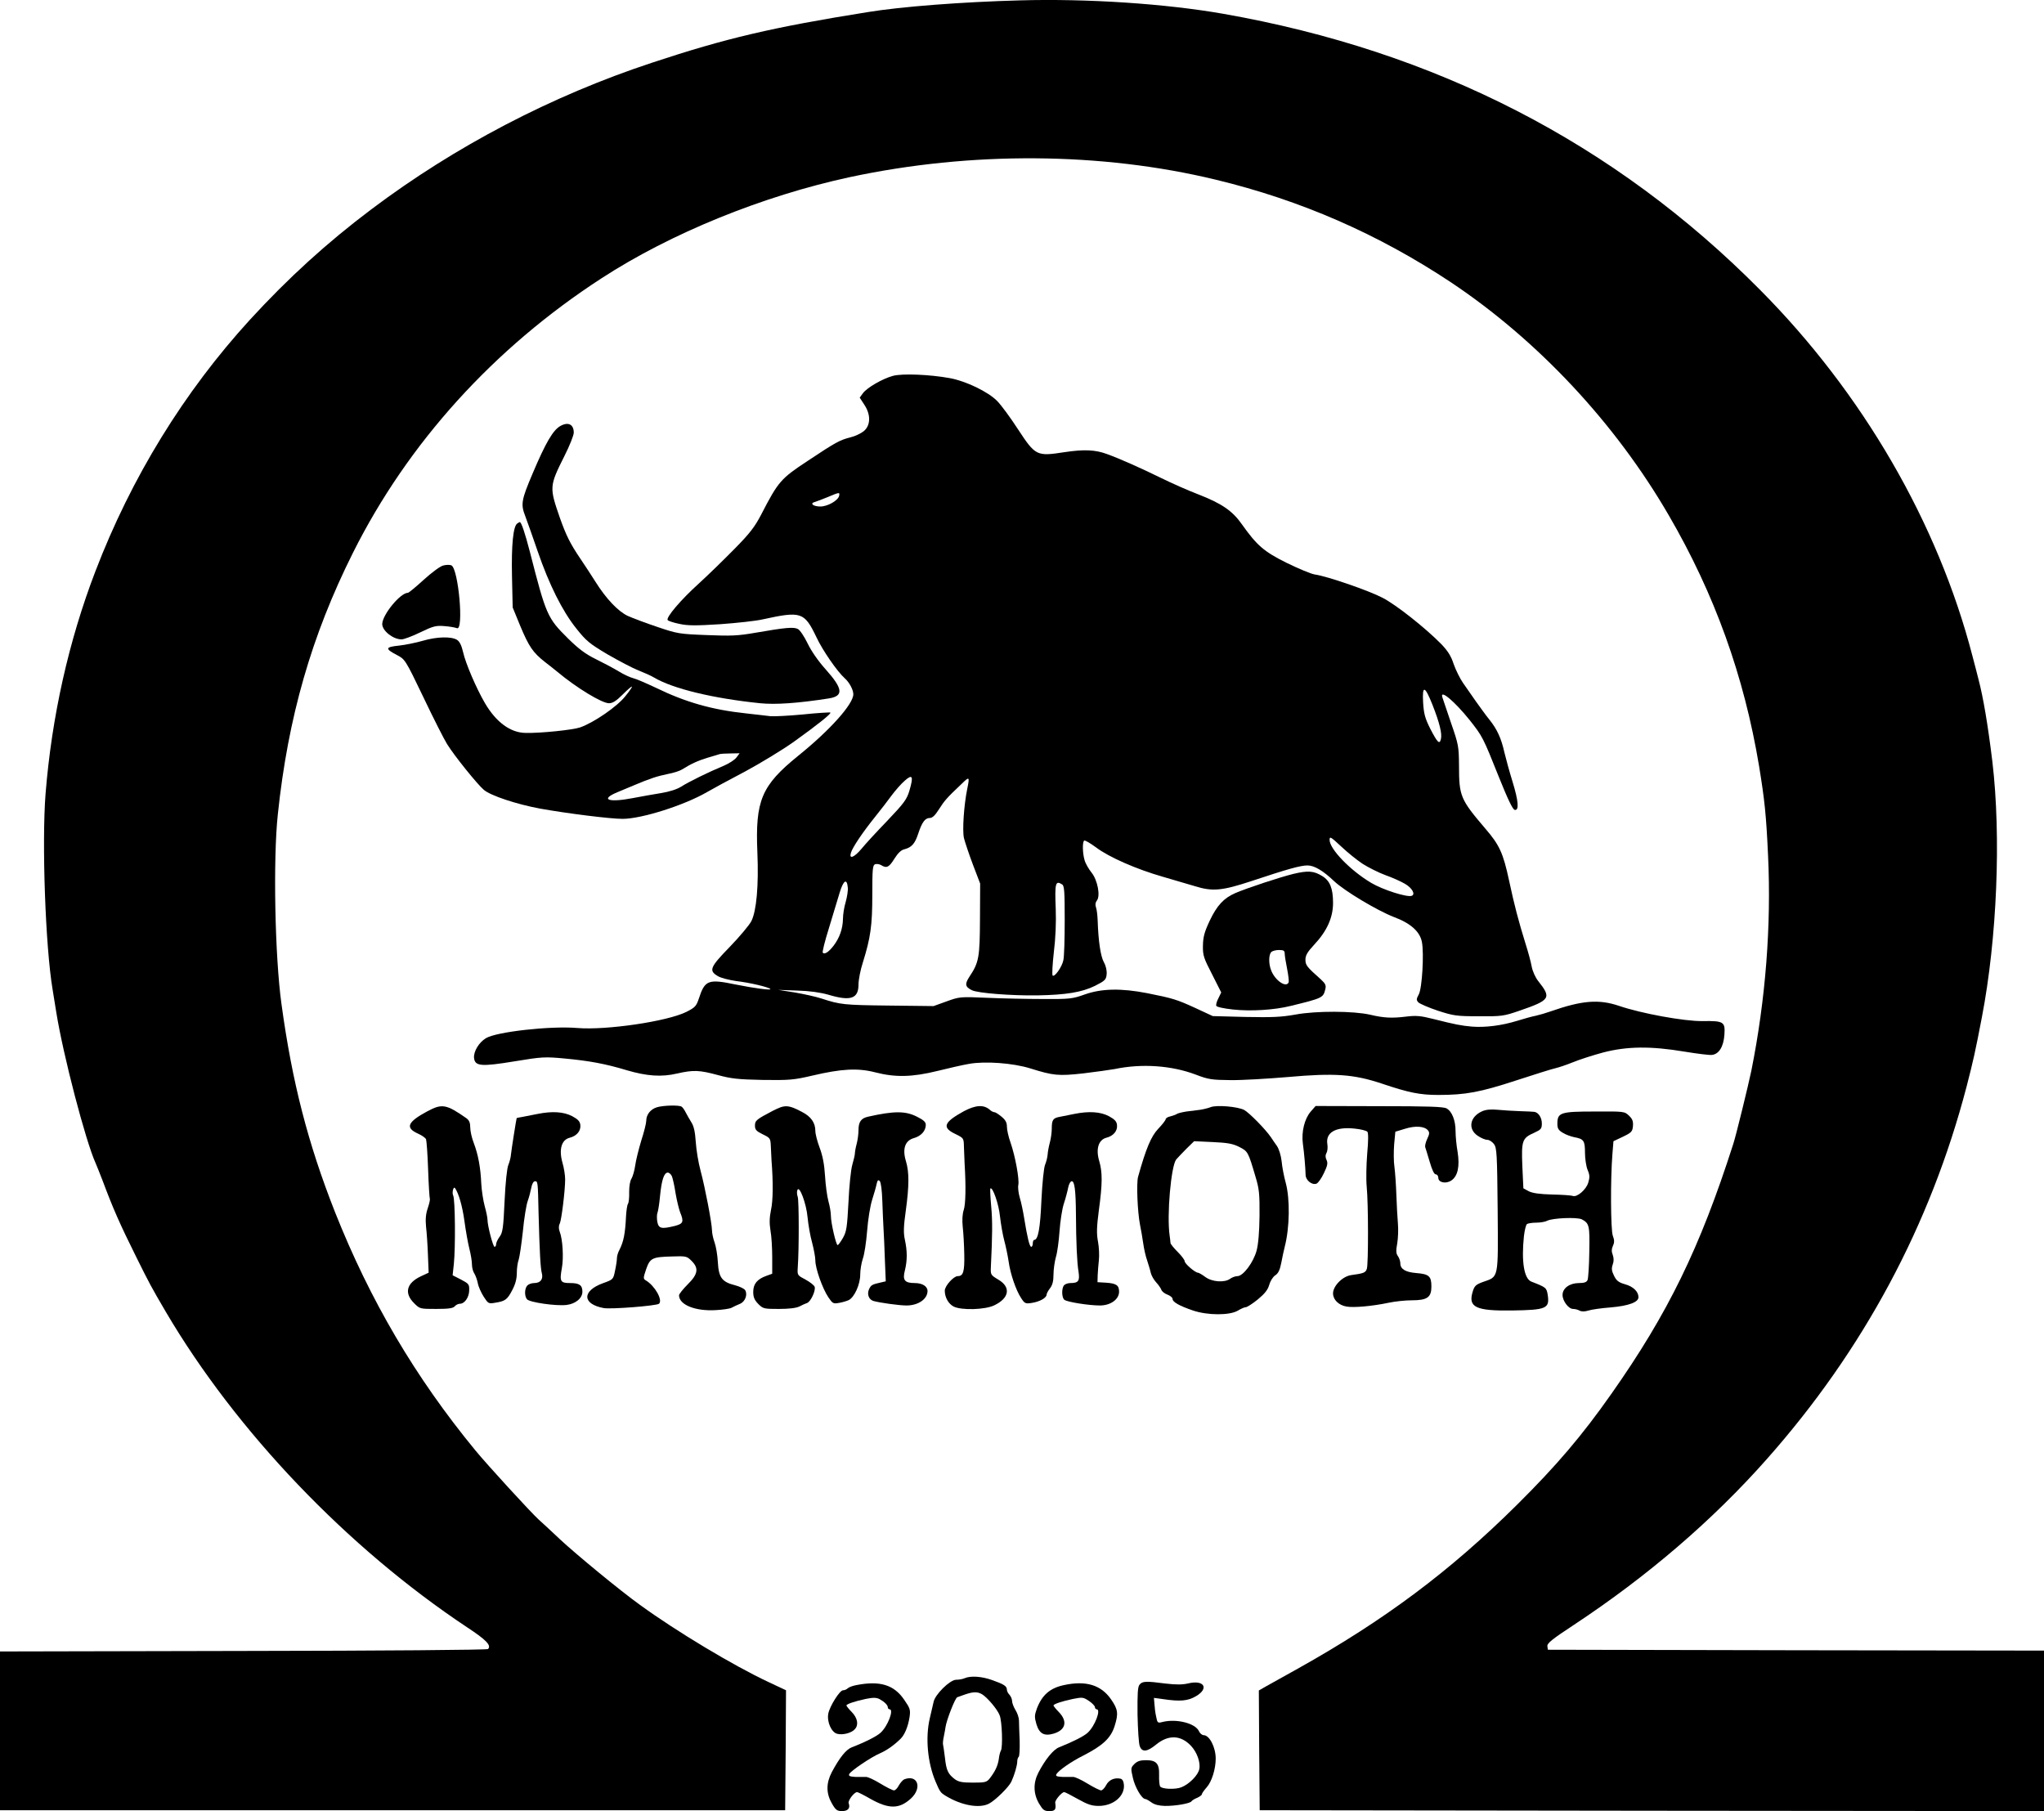 <svg xmlns="http://www.w3.org/2000/svg" version="1.1" xmlns:xlink="http://www.w3.org/1999/xlink" xmlns:svgjs="http://svgjs.dev/svgjs" width="1184.5" height="1049.52"><svg xmlns="http://www.w3.org/2000/svg" version="1.0" preserveAspectRatio="xMidYMid meet" viewBox="1.5 0.48 1184.5 1049.52">

<g transform="translate(0,1050) scale(0.1,-0.1)" fill="#000000" stroke="none">
<path d="M5925 10493 c-334 -9 -687 -36 -882 -68 -551 -88 -820 -151 -1249 -293 -582 -192 -1141 -484 -1626 -849 -258 -194 -482 -398 -704 -640 -383 -419 -688 -915 -896 -1458 -155 -404 -253 -842 -289 -1290 -22 -282 -1 -886 41 -1135 5 -30 14 -89 21 -130 40 -250 170 -747 228 -875 5 -11 23 -56 40 -100 61 -163 100 -252 196 -445 76 -153 86 -172 171 -317 408 -693 1052 -1367 1746 -1828 111 -73 142 -105 121 -126 -5 -5 -605 -10 -1418 -11 l-1410 -3 0 -460 0 -460 2275 0 2275 0 3 348 2 347 -102 48 c-203 95 -534 294 -743 446 -116 83 -374 296 -465 381 -47 44 -102 96 -124 115 -44 40 -299 318 -366 400 -348 423 -611 870 -814 1382 -156 396 -248 751 -310 1206 -38 274 -49 837 -21 1098 59 562 195 1036 436 1517 318 635 815 1184 1439 1589 401 261 935 478 1441 587 702 150 1457 145 2119 -15 494 -119 943 -316 1362 -594 505 -337 953 -816 1263 -1350 266 -457 437 -932 524 -1455 32 -197 41 -279 52 -519 19 -403 -14 -832 -97 -1246 -17 -82 -89 -377 -105 -425 -193 -602 -378 -981 -706 -1447 -170 -242 -317 -415 -547 -643 -387 -384 -768 -669 -1271 -950 -77 -43 -159 -89 -183 -102 l-42 -24 2 -347 3 -347 2273 -3 2272 -2 0 465 0 465 -1437 2 -1438 3 -3 21 c-2 16 27 40 155 124 424 280 803 605 1117 960 559 631 947 1354 1157 2157 40 155 50 200 89 403 88 457 112 1048 61 1480 -26 214 -53 374 -81 480 -5 19 -20 80 -35 135 -200 770 -636 1522 -1230 2120 -843 851 -1881 1384 -3110 1600 -336 59 -790 89 -1180 78z"></path>
<path d="M5189 8317 c-61 -17 -149 -68 -173 -100 l-19 -26 26 -40 c39 -58 38 -120 -2 -154 -16 -13 -51 -30 -77 -36 -63 -16 -85 -28 -249 -137 -155 -102 -170 -119 -268 -309 -38 -73 -67 -111 -155 -200 -59 -60 -152 -151 -207 -201 -104 -94 -191 -196 -181 -212 3 -5 33 -15 67 -22 50 -11 96 -11 238 -2 97 7 208 19 246 28 224 49 241 43 312 -105 35 -75 121 -199 163 -236 27 -24 50 -67 50 -93 0 -57 -136 -209 -320 -357 -212 -172 -249 -258 -236 -560 8 -192 -5 -338 -35 -398 -12 -23 -68 -90 -126 -150 -115 -118 -122 -137 -67 -169 17 -10 64 -22 105 -28 78 -9 188 -35 198 -46 9 -9 -92 4 -201 26 -159 33 -178 26 -213 -81 -15 -45 -22 -52 -73 -78 -111 -55 -464 -107 -632 -93 -156 13 -468 -22 -529 -59 -41 -25 -72 -77 -69 -114 5 -49 41 -52 236 -20 158 26 174 27 291 16 139 -13 233 -30 359 -68 116 -34 200 -40 290 -19 96 22 131 20 238 -9 78 -21 116 -25 260 -28 154 -2 179 0 286 25 170 40 264 45 365 19 116 -30 214 -28 360 8 65 16 147 35 183 41 93 17 255 5 355 -26 134 -42 164 -45 308 -29 73 9 154 20 181 25 157 33 330 21 470 -32 73 -28 93 -31 201 -32 66 -1 217 8 335 18 269 24 380 16 542 -38 157 -53 222 -66 328 -66 158 0 243 16 451 84 107 35 209 67 228 71 18 4 63 19 100 34 36 15 116 41 176 57 138 36 275 38 472 5 73 -12 145 -21 159 -19 41 5 67 48 72 117 5 75 -3 81 -129 79 -105 -1 -352 44 -481 88 -118 40 -215 32 -398 -32 -25 -9 -63 -20 -85 -25 -22 -4 -71 -18 -110 -30 -88 -27 -183 -39 -260 -33 -64 6 -92 11 -227 45 -71 18 -98 20 -155 13 -82 -10 -128 -8 -208 11 -97 22 -312 23 -432 1 -83 -15 -136 -17 -291 -14 l-189 5 -99 46 c-109 50 -131 57 -282 87 -150 29 -262 27 -359 -7 -73 -26 -88 -28 -243 -27 -91 0 -237 3 -325 7 -157 7 -160 6 -235 -21 l-75 -27 -259 3 c-260 3 -281 5 -391 41 -33 11 -103 26 -155 35 l-95 15 110 -4 c72 -2 134 -11 180 -24 130 -39 175 -23 175 59 0 27 11 84 25 127 45 144 55 214 55 394 0 148 2 170 16 176 9 3 25 1 35 -5 32 -20 46 -13 77 37 21 33 39 51 59 55 41 11 60 32 79 90 22 67 40 91 67 91 15 0 31 15 53 50 31 49 45 66 132 148 45 44 47 43 32 -30 -19 -94 -29 -239 -19 -284 6 -24 29 -93 52 -154 l42 -110 -1 -205 c-1 -221 -6 -252 -60 -333 -29 -44 -27 -60 13 -80 34 -17 226 -32 380 -30 167 3 257 18 333 55 59 30 65 36 68 67 2 21 -4 49 -16 70 -19 35 -32 121 -36 241 -1 30 -5 65 -10 78 -5 14 -3 28 5 38 22 26 5 118 -30 162 -17 21 -36 54 -41 73 -12 41 -13 106 -2 113 5 3 35 -15 68 -39 75 -57 235 -127 389 -171 66 -19 149 -44 184 -54 102 -32 157 -27 327 29 213 71 286 91 326 91 39 0 90 -30 153 -90 61 -58 252 -172 348 -209 97 -36 151 -85 162 -145 13 -67 1 -268 -18 -303 -15 -28 -15 -33 -2 -47 9 -8 59 -30 113 -48 90 -29 107 -32 237 -32 133 -1 145 1 235 32 180 62 187 74 109 172 -16 20 -33 57 -38 85 -5 28 -21 86 -35 130 -41 132 -65 223 -96 368 -34 159 -56 206 -137 300 -145 170 -153 188 -153 366 -1 111 -3 122 -46 246 -24 72 -47 138 -50 148 -18 52 69 -20 158 -131 74 -94 77 -99 168 -327 53 -132 81 -191 93 -193 26 -5 22 50 -13 164 -17 55 -38 131 -47 169 -18 81 -42 134 -87 190 -18 22 -52 69 -77 104 -24 35 -59 84 -76 109 -18 26 -42 75 -54 109 -15 47 -34 76 -72 116 -94 95 -259 226 -340 268 -80 42 -321 125 -392 135 -22 3 -95 34 -163 67 -133 66 -173 101 -261 225 -54 77 -117 120 -251 172 -58 22 -157 66 -220 97 -110 54 -235 110 -310 137 -67 25 -133 28 -246 11 -162 -25 -168 -22 -270 133 -44 68 -98 141 -120 163 -51 53 -181 116 -275 133 -114 21 -276 28 -330 13z m-311 -694 c-5 -28 -67 -63 -109 -63 -41 0 -63 18 -33 26 11 3 44 16 74 28 69 29 72 30 68 9z m3439 -1214 c40 -102 56 -166 48 -197 -8 -33 -20 -20 -62 61 -30 60 -37 86 -41 151 -6 103 10 99 55 -15z m-3032 -496 c-15 -50 -30 -71 -128 -174 -62 -64 -129 -137 -150 -163 -42 -50 -73 -62 -61 -23 9 31 68 119 139 207 33 41 77 98 98 127 21 28 54 66 75 84 45 40 52 27 27 -58z m2627 -424 c33 -21 91 -50 131 -65 40 -14 91 -37 113 -50 42 -24 63 -61 40 -70 -27 -10 -168 35 -235 75 -121 72 -241 196 -241 249 0 22 6 19 67 -38 37 -35 93 -80 125 -101z m-2984 -137 c2 -17 -4 -54 -12 -83 -9 -29 -16 -73 -16 -98 -1 -57 -19 -110 -55 -157 -28 -36 -51 -51 -62 -40 -4 3 12 68 36 144 23 75 51 168 62 205 22 72 42 84 47 29z m1242 18 c13 -8 15 -42 15 -207 0 -109 -3 -214 -8 -233 -8 -39 -51 -99 -62 -88 -4 4 -1 65 7 135 10 80 14 174 11 251 -6 149 -2 167 37 142z"></path>
<path d="M3263 8027 c-43 -24 -85 -95 -162 -277 -65 -153 -69 -177 -42 -246 12 -33 45 -124 72 -204 66 -192 143 -346 223 -446 58 -73 76 -88 182 -151 66 -38 146 -80 179 -93 33 -13 74 -31 90 -41 110 -65 342 -121 615 -149 90 -9 219 0 399 28 86 14 81 56 -19 168 -44 49 -84 107 -105 151 -19 39 -44 77 -56 83 -24 13 -71 9 -249 -22 -98 -17 -139 -19 -280 -13 -158 6 -170 8 -285 47 -66 22 -143 51 -172 64 -57 27 -126 100 -188 199 -21 33 -59 92 -85 130 -61 90 -84 137 -120 238 -62 179 -62 184 26 360 30 59 54 120 54 135 0 48 -32 64 -77 39z"></path>
<path d="M3013 7462 c-24 -15 -35 -124 -31 -307 l4 -180 43 -105 c51 -122 74 -156 144 -211 29 -22 61 -48 72 -57 110 -92 258 -182 299 -182 21 0 42 13 79 50 28 28 52 49 54 46 2 -2 -15 -27 -38 -55 -47 -60 -182 -153 -262 -181 -44 -15 -231 -34 -316 -32 -88 1 -171 62 -236 173 -49 84 -112 230 -126 294 -9 39 -20 62 -35 72 -33 21 -117 19 -199 -5 -38 -11 -101 -24 -138 -28 -79 -8 -82 -18 -13 -54 48 -25 49 -25 155 -246 58 -122 120 -244 137 -271 43 -69 176 -234 213 -265 40 -34 192 -84 328 -109 157 -28 404 -59 476 -59 110 0 358 79 489 155 31 18 130 72 220 119 89 48 218 126 285 174 134 96 217 162 210 168 -2 2 -74 -2 -159 -11 -85 -8 -170 -12 -189 -10 -19 2 -81 10 -139 16 -198 21 -350 64 -525 149 -55 26 -113 51 -130 55 -16 4 -55 21 -85 40 -30 18 -90 50 -133 71 -59 29 -99 59 -160 119 -120 119 -127 134 -221 501 -29 112 -50 174 -59 174 -1 0 -8 -4 -14 -8z m1270 -1356 c-10 -14 -43 -35 -73 -48 -87 -36 -203 -93 -247 -121 -25 -16 -69 -30 -119 -38 -43 -7 -117 -20 -163 -29 -141 -27 -190 -8 -89 34 24 10 68 28 98 41 90 38 132 52 195 65 33 6 70 18 82 26 53 33 92 51 148 68 33 10 65 19 70 21 6 2 34 4 63 4 l53 1 -18 -24z"></path>
<path d="M2583 7218 c-17 -4 -68 -42 -113 -83 -45 -41 -86 -75 -91 -75 -44 0 -148 -127 -149 -181 0 -39 63 -89 112 -89 13 0 62 18 109 41 75 36 90 40 139 36 30 -2 63 -8 73 -12 41 -17 9 343 -32 364 -9 4 -30 4 -48 -1z"></path>
<path d="M7510 5431 c-77 -19 -263 -80 -336 -111 -67 -29 -107 -72 -149 -161 -31 -66 -38 -94 -39 -144 -1 -56 4 -71 53 -166 l53 -105 -16 -33 c-10 -18 -15 -38 -13 -44 2 -7 42 -16 98 -22 103 -11 238 -3 334 21 184 45 188 47 200 96 6 23 1 33 -26 58 -81 72 -89 82 -89 114 0 25 12 45 51 87 74 79 109 157 109 242 0 84 -18 128 -62 155 -50 31 -83 33 -168 13z m-50 -463 c0 -13 7 -52 14 -88 7 -36 11 -70 9 -77 -14 -35 -80 11 -102 70 -15 38 -14 90 1 105 7 7 27 12 45 12 27 0 33 -4 33 -22z"></path>
<path d="M2491 4055 c-115 -62 -129 -95 -54 -129 23 -10 44 -25 47 -33 3 -8 9 -87 12 -176 3 -89 8 -165 10 -169 2 -3 -3 -28 -12 -54 -12 -35 -14 -65 -10 -108 4 -34 9 -107 11 -164 l4 -102 -45 -21 c-83 -39 -98 -97 -40 -155 34 -34 34 -34 129 -34 72 0 98 4 107 15 7 8 20 15 30 15 27 0 53 36 54 77 1 36 -2 39 -47 63 l-49 25 7 65 c10 95 8 376 -4 398 -8 16 2 55 11 42 21 -30 42 -102 54 -188 8 -59 21 -132 29 -163 8 -31 15 -72 15 -91 0 -18 6 -42 14 -53 7 -11 16 -36 20 -56 3 -19 19 -54 34 -78 26 -40 28 -42 67 -35 58 9 70 18 99 74 18 34 26 65 26 99 0 27 5 62 11 77 5 16 16 89 24 163 7 75 20 154 28 176 8 22 17 57 21 78 4 22 13 37 21 37 17 0 17 -2 21 -185 6 -224 11 -320 19 -348 9 -35 -8 -57 -45 -57 -15 0 -33 -7 -40 -15 -16 -19 -16 -61 -1 -79 15 -18 168 -40 228 -33 53 6 93 39 93 77 0 38 -18 50 -71 50 -57 0 -62 9 -48 87 11 59 5 167 -13 212 -6 16 -6 33 1 46 10 22 31 191 31 256 0 24 -7 68 -16 98 -21 76 -5 131 42 143 41 10 66 40 62 74 -2 21 -14 33 -47 51 -50 26 -116 30 -201 13 -30 -6 -70 -14 -87 -17 -18 -3 -33 -6 -34 -7 -2 -5 -31 -187 -33 -211 -1 -16 -8 -43 -15 -60 -8 -18 -17 -103 -22 -210 -7 -156 -11 -183 -29 -207 -11 -15 -20 -34 -20 -43 0 -8 -4 -15 -9 -15 -9 0 -41 122 -41 157 0 11 -7 46 -16 78 -9 33 -18 92 -20 130 -4 94 -18 169 -43 235 -12 30 -21 71 -21 92 0 27 -6 41 -22 53 -117 82 -142 86 -227 40z"></path>
<path d="M3823 4079 c-38 -11 -63 -43 -63 -79 0 -14 -13 -66 -29 -115 -15 -50 -31 -114 -35 -144 -4 -29 -14 -63 -21 -75 -9 -14 -14 -44 -14 -78 1 -31 -2 -62 -7 -69 -5 -8 -9 -39 -11 -69 -5 -105 -14 -150 -39 -199 -8 -14 -14 -36 -14 -48 0 -12 -5 -45 -11 -72 -10 -50 -11 -51 -70 -72 -123 -45 -120 -121 4 -144 41 -8 307 13 321 25 23 21 -24 104 -76 135 -16 9 -16 14 1 64 23 66 35 72 151 75 81 3 86 1 112 -25 44 -43 38 -78 -22 -137 -27 -27 -50 -56 -50 -63 0 -55 94 -93 212 -86 40 2 82 8 93 14 11 6 32 16 47 22 31 12 47 54 31 80 -6 9 -32 21 -58 28 -76 19 -95 44 -100 133 -2 41 -11 93 -19 115 -8 22 -15 54 -15 70 -1 45 -40 248 -66 345 -13 47 -25 122 -28 167 -4 60 -11 92 -26 115 -11 18 -26 44 -33 58 -7 14 -17 28 -23 32 -14 10 -103 8 -142 -3z m86 -401 c5 -13 15 -57 21 -98 7 -41 19 -90 26 -109 23 -56 19 -67 -30 -80 -78 -19 -94 -16 -102 24 -3 19 -3 43 1 52 4 10 11 54 15 98 9 92 23 135 45 135 8 0 19 -10 24 -22z"></path>
<path d="M4495 4059 c-97 -51 -105 -57 -105 -87 0 -23 8 -32 45 -50 43 -21 45 -23 47 -69 1 -27 3 -64 4 -83 10 -125 9 -233 -3 -286 -9 -44 -10 -76 -3 -120 6 -32 10 -102 10 -154 l0 -96 -33 -12 c-54 -19 -77 -47 -77 -93 0 -31 7 -47 29 -70 28 -28 33 -29 119 -29 59 0 100 5 119 14 15 8 35 17 44 20 21 6 52 71 45 94 -3 9 -27 28 -53 42 -47 25 -48 25 -45 70 8 110 7 387 0 409 -5 14 -6 32 -2 40 11 30 52 -78 59 -159 4 -41 15 -106 26 -145 10 -38 19 -85 19 -105 0 -45 41 -161 75 -212 25 -37 29 -39 62 -33 19 3 45 11 56 16 33 16 67 91 67 148 0 27 7 68 15 92 9 24 20 97 25 161 5 66 18 146 29 180 11 35 23 76 26 92 5 22 9 26 18 17 7 -7 13 -53 15 -114 2 -56 5 -129 7 -162 2 -33 6 -115 8 -183 l5 -122 -26 -6 c-54 -12 -59 -15 -71 -40 -13 -29 -1 -60 26 -68 35 -10 149 -26 191 -26 68 0 122 37 122 84 0 27 -30 46 -74 46 -59 0 -72 17 -57 74 14 57 14 111 0 176 -9 40 -8 77 5 169 20 146 20 224 1 287 -22 72 -5 120 46 134 42 12 69 42 69 77 0 16 -13 28 -51 47 -67 34 -132 34 -284 0 -40 -9 -55 -30 -55 -78 0 -23 -5 -59 -11 -81 -6 -22 -10 -47 -10 -55 0 -8 -7 -37 -15 -65 -8 -27 -18 -124 -22 -215 -8 -147 -11 -171 -32 -208 -13 -23 -27 -42 -31 -42 -9 0 -39 129 -39 170 0 18 -6 55 -14 83 -8 29 -17 96 -20 149 -4 66 -14 117 -31 162 -14 37 -25 80 -25 97 0 48 -25 84 -78 111 -80 42 -99 42 -167 7z"></path>
<path d="M5601 4056 c-118 -65 -129 -95 -48 -133 46 -23 47 -23 48 -73 1 -27 3 -72 4 -100 8 -128 6 -233 -5 -266 -8 -24 -10 -59 -6 -98 4 -34 8 -106 9 -160 2 -101 -6 -126 -38 -126 -24 0 -75 -57 -75 -84 0 -39 21 -76 51 -92 45 -23 183 -19 236 7 88 42 97 106 23 149 -43 26 -45 28 -43 71 9 186 10 267 2 353 -5 55 -7 101 -5 104 13 12 49 -90 56 -162 5 -44 16 -108 25 -141 9 -33 20 -87 25 -120 10 -73 43 -168 73 -213 20 -31 25 -33 62 -27 45 7 85 29 85 48 0 6 9 23 20 37 14 18 20 41 20 80 0 30 7 76 14 101 8 25 17 93 21 150 4 57 15 129 25 159 10 30 21 72 25 93 4 20 13 37 21 37 16 0 23 -52 24 -190 1 -164 6 -281 15 -334 8 -53 0 -66 -46 -66 -14 0 -30 -5 -37 -12 -16 -16 -15 -73 1 -85 16 -13 142 -33 206 -33 61 0 111 35 111 80 0 37 -16 48 -75 52 l-50 3 1 40 c1 22 4 61 7 88 3 26 1 74 -5 106 -9 47 -8 85 5 184 21 154 21 219 2 284 -21 70 -4 123 41 135 41 10 66 40 62 74 -2 21 -14 33 -47 51 -49 26 -116 30 -201 13 -30 -6 -68 -14 -85 -17 -38 -7 -45 -18 -45 -68 0 -22 -5 -58 -11 -80 -6 -22 -12 -53 -13 -70 -1 -16 -8 -43 -15 -60 -7 -17 -16 -103 -21 -205 -7 -163 -19 -230 -42 -230 -4 0 -8 -9 -8 -20 0 -11 -4 -20 -9 -20 -10 0 -23 55 -41 166 -6 38 -17 91 -25 117 -8 27 -12 60 -9 75 7 34 -18 168 -45 246 -12 33 -21 74 -21 92 0 24 -8 39 -31 58 -17 14 -35 26 -41 26 -6 0 -19 6 -27 14 -35 31 -82 28 -150 -8z"></path>
<path d="M7030 4079 c-13 -5 -40 -12 -60 -15 -19 -2 -55 -7 -80 -10 -25 -4 -49 -10 -55 -14 -5 -4 -22 -10 -37 -14 -16 -3 -28 -11 -28 -17 0 -5 -19 -30 -43 -55 -41 -43 -71 -114 -117 -279 -10 -38 -3 -202 11 -275 6 -30 15 -80 19 -110 4 -30 14 -75 23 -100 8 -25 18 -57 21 -72 4 -15 17 -39 31 -54 13 -14 27 -34 30 -43 3 -9 18 -22 35 -28 16 -6 30 -17 30 -25 0 -18 39 -40 118 -67 85 -29 213 -29 260 -1 18 11 39 20 46 20 8 0 39 20 70 45 41 34 58 56 66 84 6 22 21 46 34 55 18 11 28 31 36 73 6 32 15 74 20 93 29 112 31 277 6 370 -10 36 -21 92 -24 126 -4 35 -16 72 -27 88 -11 16 -27 38 -35 51 -32 47 -127 143 -155 158 -39 20 -162 30 -195 16z m166 -230 c51 -26 52 -28 95 -174 21 -69 24 -100 23 -225 -1 -94 -7 -165 -17 -202 -18 -68 -78 -148 -111 -148 -12 0 -31 -7 -42 -15 -32 -24 -105 -19 -144 10 -19 14 -38 25 -43 25 -16 0 -77 52 -77 67 0 7 -18 31 -40 53 -22 22 -41 45 -42 52 0 7 -3 27 -5 43 -17 118 8 402 38 441 8 9 34 37 59 62 l45 44 107 -5 c86 -4 116 -9 154 -28z"></path>
<path d="M7611 4054 c-36 -41 -55 -118 -46 -185 8 -58 15 -141 16 -182 0 -31 37 -61 63 -51 10 4 29 31 43 61 21 43 24 59 15 77 -7 15 -7 28 0 40 6 10 8 33 5 51 -11 68 49 102 158 90 35 -3 68 -12 74 -18 6 -8 6 -51 -1 -127 -5 -63 -7 -149 -3 -190 10 -101 10 -449 1 -477 -7 -23 -18 -27 -91 -37 -50 -7 -105 -63 -105 -106 0 -36 32 -68 77 -76 41 -8 152 2 246 22 38 8 97 14 133 14 90 0 114 17 114 80 0 60 -14 72 -88 78 -62 5 -92 23 -92 56 0 12 -6 31 -14 42 -11 15 -12 31 -4 74 5 29 7 81 4 114 -3 34 -7 108 -9 166 -2 58 -7 130 -11 161 -5 31 -5 90 -2 131 l7 75 56 17 c60 19 113 15 133 -9 10 -12 9 -22 -4 -49 -9 -19 -14 -40 -12 -48 3 -7 14 -46 26 -85 14 -48 26 -73 35 -73 8 0 15 -9 15 -20 0 -27 43 -37 75 -16 38 25 50 82 37 165 -7 38 -12 93 -12 121 0 62 -20 114 -52 132 -18 10 -106 13 -391 13 l-368 1 -28 -32z"></path>
<path d="M8603 4055 c-71 -32 -83 -103 -24 -142 19 -13 43 -23 55 -23 12 0 29 -12 39 -25 16 -23 18 -57 21 -382 3 -406 7 -384 -86 -417 -41 -15 -49 -23 -59 -57 -27 -89 18 -111 228 -108 200 3 219 11 207 91 -7 41 -9 43 -94 76 -43 16 -59 116 -44 262 4 36 12 68 18 72 6 4 30 8 54 8 24 0 52 5 63 11 31 16 174 22 201 8 43 -23 46 -36 43 -189 -1 -80 -6 -153 -10 -162 -5 -13 -19 -18 -50 -18 -54 0 -95 -30 -95 -69 0 -35 35 -81 61 -81 11 0 28 -4 38 -10 12 -6 30 -6 52 1 19 6 77 14 130 18 102 9 159 30 159 59 0 32 -30 62 -78 75 -38 11 -50 21 -64 50 -14 28 -15 42 -7 65 7 19 6 37 0 55 -8 19 -7 35 1 53 9 19 9 33 -1 59 -12 35 -14 325 -2 473 l6 74 55 26 c50 24 55 30 58 62 2 28 -3 41 -23 60 -26 25 -29 25 -200 24 -197 0 -215 -6 -215 -71 0 -27 6 -37 31 -52 17 -11 48 -22 68 -26 54 -10 61 -20 61 -90 0 -34 7 -79 15 -99 13 -30 13 -44 4 -74 -12 -41 -66 -87 -90 -77 -8 3 -61 7 -119 8 -74 2 -114 8 -136 19 l-31 17 -6 128 c-6 149 -1 163 69 194 39 18 44 23 44 54 0 33 -19 63 -43 67 -7 1 -43 3 -82 4 -38 1 -97 5 -130 8 -42 4 -70 1 -92 -9z"></path>
<path d="M5605 770 c-11 -5 -33 -9 -50 -9 -36 -1 -122 -86 -130 -129 -3 -15 -13 -58 -22 -95 -26 -111 -13 -257 34 -367 25 -59 29 -64 59 -82 90 -55 194 -74 250 -45 37 19 116 97 130 128 18 39 34 94 34 117 0 11 4 23 8 26 5 3 7 45 6 93 -2 48 -4 101 -4 117 0 16 -9 44 -20 61 -11 18 -20 42 -20 53 0 11 -7 27 -15 36 -8 8 -15 21 -15 29 0 21 -17 32 -85 56 -61 22 -125 26 -160 11z m101 -93 c30 -18 89 -87 102 -122 14 -34 19 -186 7 -205 -4 -6 -10 -29 -12 -49 -6 -39 -21 -71 -52 -111 -18 -23 -27 -25 -98 -25 -62 0 -83 4 -105 20 -39 30 -49 50 -57 124 -4 36 -10 71 -11 76 -2 6 0 28 5 50 4 22 9 45 9 50 5 40 57 174 69 175 1 0 20 7 42 15 49 17 74 18 101 2z"></path>
<path d="M6619 733 c-11 -12 -13 -52 -12 -174 2 -87 7 -169 13 -183 13 -36 43 -33 94 9 72 59 144 56 203 -7 34 -36 56 -96 48 -134 -6 -35 -58 -88 -104 -106 -35 -14 -113 -11 -123 5 -4 6 -7 36 -6 65 2 68 -16 87 -77 87 -32 0 -50 -6 -66 -22 -21 -21 -22 -25 -9 -80 12 -55 52 -123 72 -123 5 0 21 -9 36 -20 18 -13 44 -19 77 -20 60 -1 145 14 154 26 3 5 18 15 34 21 15 7 27 16 27 21 0 5 13 23 28 40 29 32 52 106 52 166 0 66 -36 136 -70 136 -9 0 -22 11 -27 23 -21 46 -129 73 -209 54 -30 -8 -32 -7 -39 30 -5 21 -9 54 -10 74 l-3 35 52 -7 c100 -15 145 -11 192 17 77 45 47 96 -45 74 -34 -8 -70 -8 -131 -1 -114 15 -135 14 -151 -6z"></path>
<path d="M4977 730 c-21 -4 -43 -12 -50 -19 -6 -6 -18 -11 -27 -11 -19 0 -77 -93 -85 -135 -9 -48 18 -108 51 -117 33 -9 86 5 104 28 22 25 14 64 -19 98 -17 17 -31 35 -31 38 0 8 47 24 112 38 44 9 62 8 80 -1 29 -16 48 -35 48 -48 0 -6 5 -11 10 -11 27 0 -10 -98 -52 -136 -21 -20 -88 -54 -166 -84 -34 -13 -71 -59 -117 -145 -33 -64 -33 -122 1 -181 22 -38 30 -44 59 -44 34 0 49 17 38 46 -5 15 32 64 49 64 5 0 39 -17 77 -39 107 -60 167 -60 235 2 67 62 39 141 -39 111 -8 -4 -22 -19 -31 -35 -8 -16 -21 -29 -28 -29 -8 0 -44 18 -80 40 -36 22 -73 39 -83 38 -10 0 -37 0 -60 0 -32 2 -41 5 -37 16 7 18 130 101 181 122 36 16 77 44 116 82 24 23 44 70 53 127 6 42 3 51 -31 100 -59 87 -141 112 -278 85z"></path>
<path d="M6180 730 c-80 -17 -126 -57 -156 -135 -14 -39 -15 -50 -3 -91 17 -56 45 -71 100 -55 70 21 82 71 30 125 -17 17 -31 35 -31 38 0 8 47 24 113 38 55 11 60 10 93 -12 18 -12 34 -29 34 -35 0 -7 5 -13 10 -13 27 0 -10 -98 -52 -136 -21 -20 -89 -54 -165 -84 -34 -13 -81 -71 -121 -148 -30 -59 -29 -121 4 -178 23 -38 30 -44 60 -44 34 0 40 9 34 49 -2 14 38 61 52 61 5 0 40 -18 79 -40 57 -32 81 -40 121 -40 85 0 152 57 146 123 -2 21 -9 33 -21 35 -35 7 -67 -8 -82 -38 -9 -17 -22 -30 -29 -30 -8 0 -44 18 -80 40 -36 22 -73 39 -83 38 -10 0 -37 0 -61 0 -34 2 -41 5 -35 16 12 21 84 72 156 108 113 58 159 101 181 170 23 73 20 97 -20 155 -58 84 -146 111 -274 83z"></path>
</g>
</svg><style>@media (prefers-color-scheme: light) { :root { filter: none; } }
@media (prefers-color-scheme: dark) { :root { filter: none; } }
</style></svg>